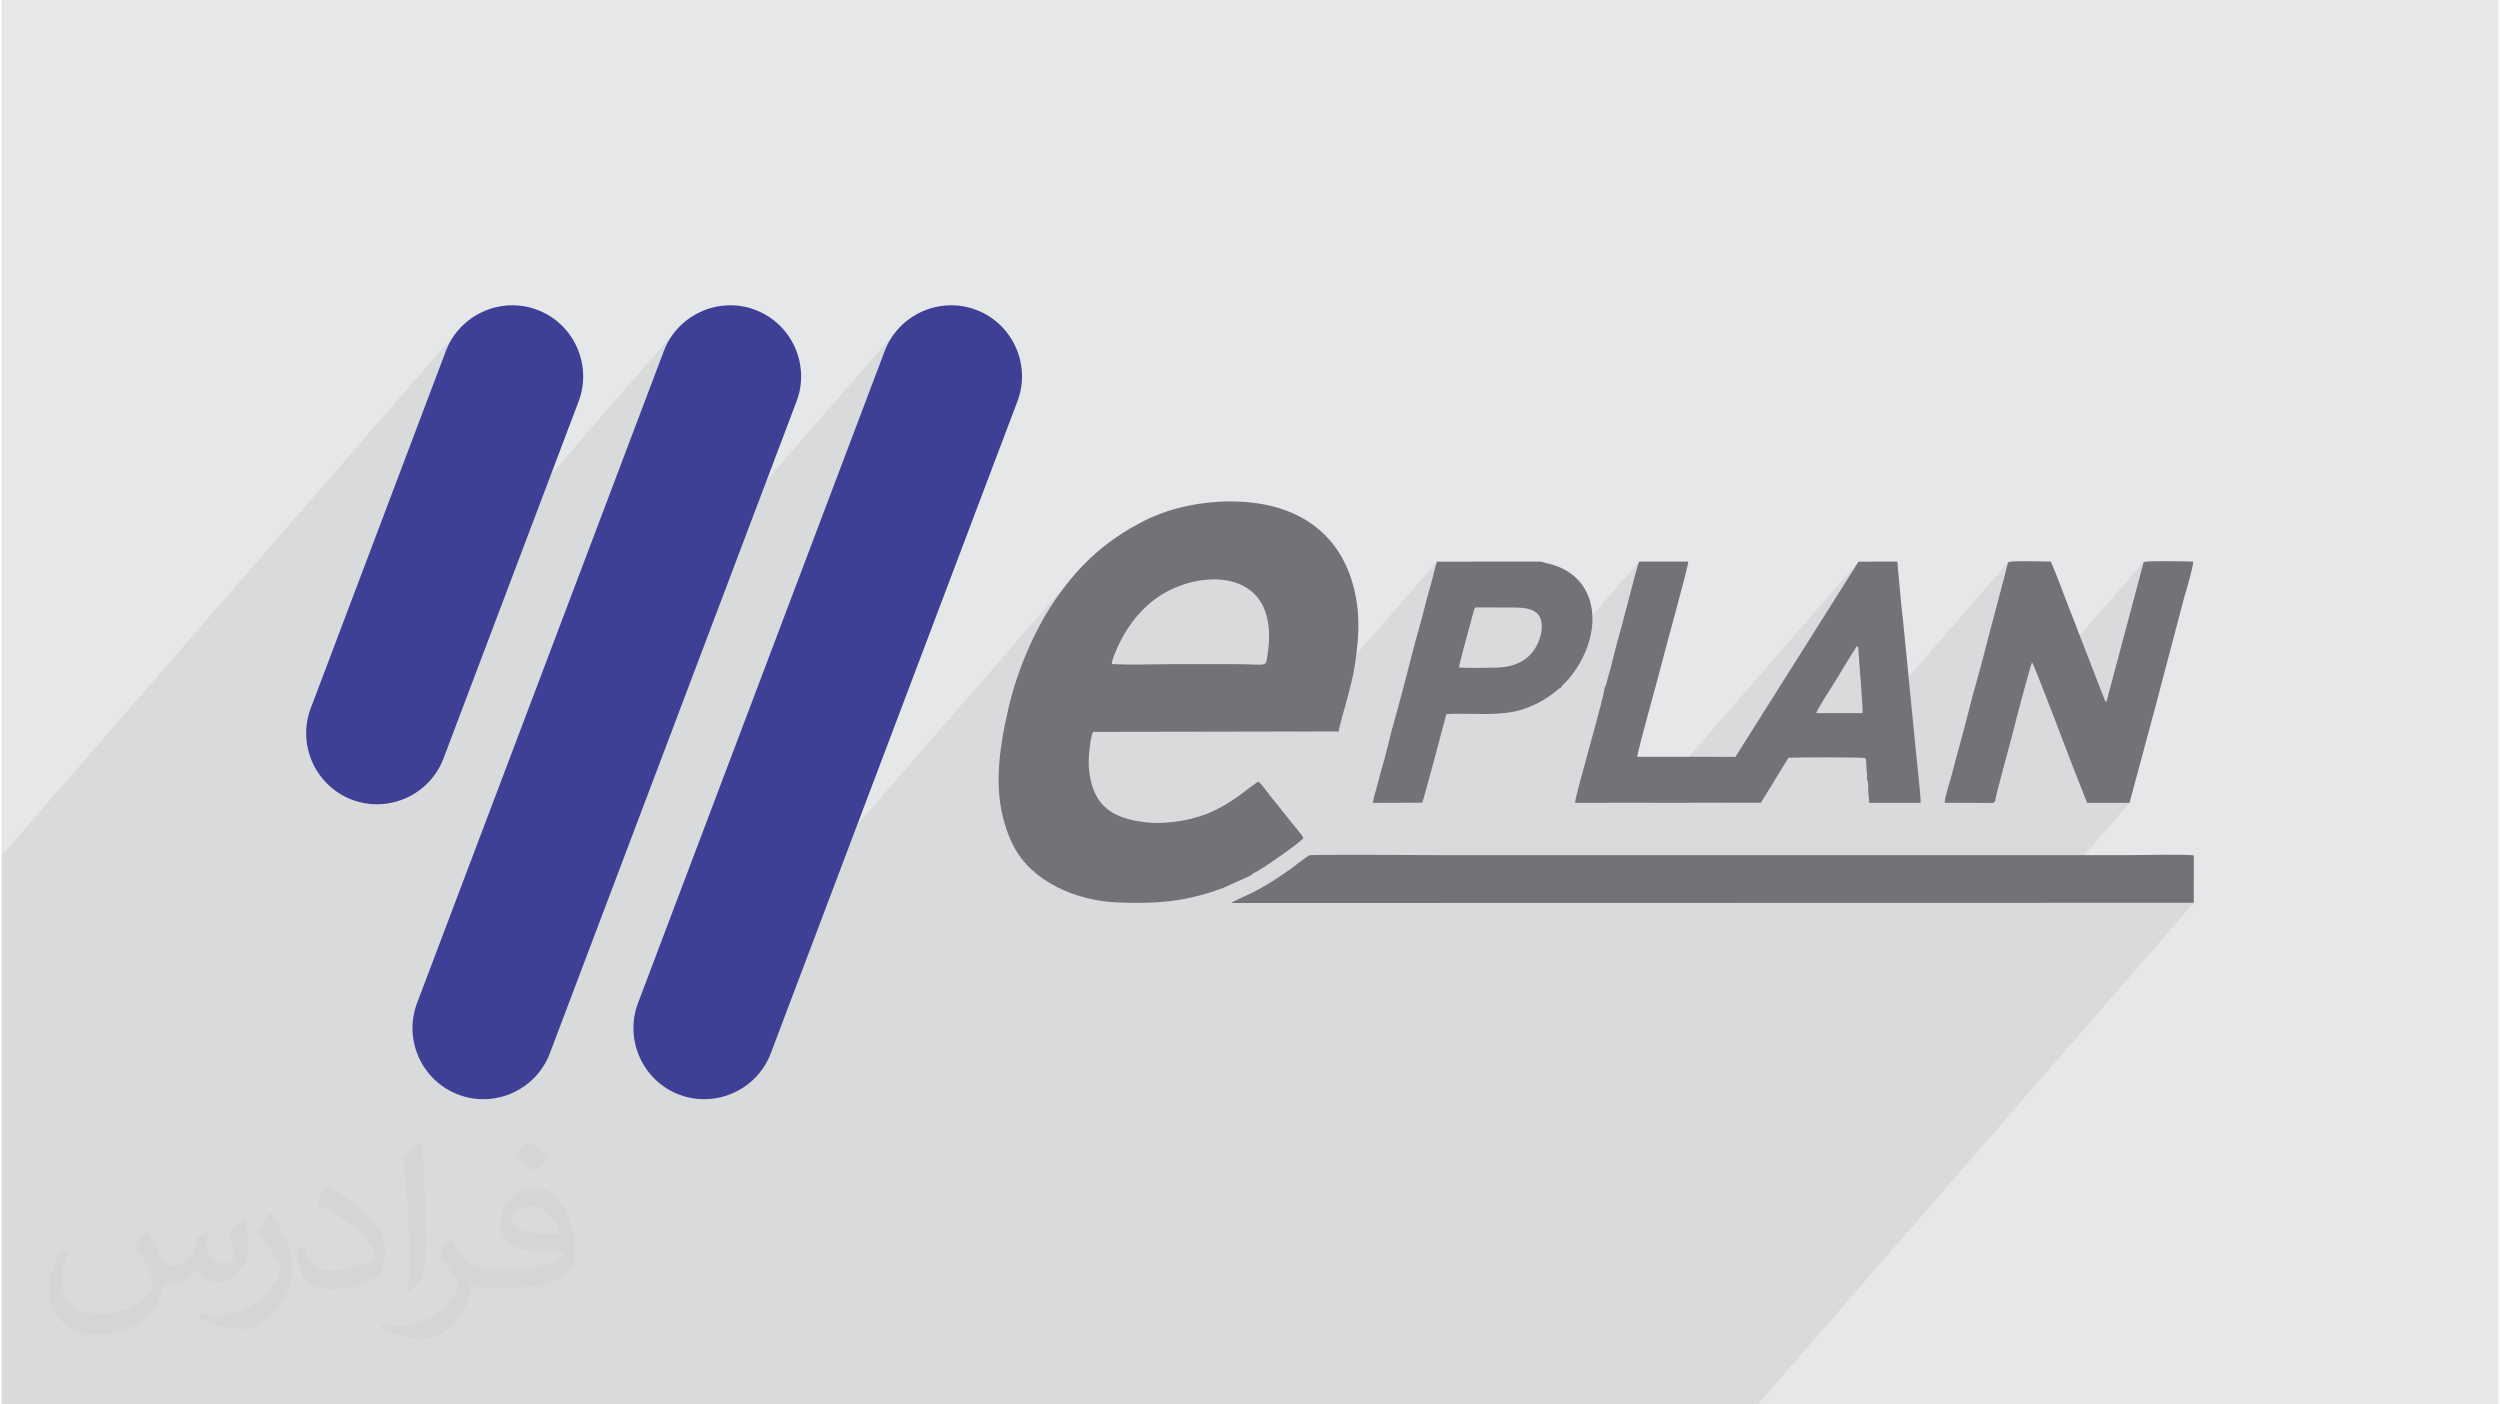 <?xml version="1.0" encoding="UTF-8"?>
<!DOCTYPE svg PUBLIC "-//W3C//DTD SVG 1.0//EN" "http://www.w3.org/TR/2001/REC-SVG-20010904/DTD/svg10.dtd">
<!-- Creator: CorelDRAW 2017 -->
<svg xmlns="http://www.w3.org/2000/svg" xml:space="preserve" width="356px" height="200px" version="1.0" shape-rendering="geometricPrecision" text-rendering="geometricPrecision" image-rendering="optimizeQuality" fill-rule="evenodd" clip-rule="evenodd"
viewBox="0 0 35600 20025"
 xmlns:xlink="http://www.w3.org/1999/xlink">
 <g id="Layer_x0020_1">
  <g id="_2528991417712">
   <path fill="#E6E7E8" d="M0 0l35600 0 0 20025 -35600 0 0 -20025z"/>
   <path fill="#373435" fill-opacity="0.078" d="M16197 8776l-1980 2277 3 -87 8 -123 13 -124 18 -124 20 -124 24 -124 25 -125 28 -124 27 -110 30 -111 33 -110 35 -109 38 -109 41 -107 43 -105 44 -104 47 -102 48 -100 50 -97 52 -94 53 -91 53 -87 55 -84 55 -80 126 -168 130 -156 -6131 7054 -42 -65 -44 -87 -36 -90 -27 -94 -18 -96 -8 -98 1 -99 10 -99 22 -100 31 -98 3517 -9296 41 -94 50 -89 58 -81 -5664 6516 2366 -6252 41 -94 50 -89 58 -81 -5207 5991 -14 -46 -18 -96 -8 -98 1 -98 10 -100 22 -99 31 -98 1926 -5092 42 -94 49 -89 58 -81 -6483 7458 0 93 0 2876 0 606 0 93 0 1282 0 1006 0 1242 0 93 0 534 949 0 1724 0 873 0 553 0 915 0 26 0 687 0 95 0 596 0 88 0 190 0 532 0 267 0 317 0 926 0 95 0 856 0 331 0 132 0 125 0 260 0 189 0 292 0 117 0 64 0 57 0 1 0 42 0 15 0 4 0 26 0 199 0 29 0 3 0 255 0 129 0 84 0 31 0 23 0 359 0 48 0 292 0 104 0 85 0 315 0 43 0 8 0 0 0 0 0 88 0 268 0 145 0 63 0 35 0 14 0 5 0 1 0 1009 0 1051 0 664 0 363 0 36 0 23 0 57 0 290 0 163 0 339 0 207 0 126 0 262 0 127 0 25 0 136 0 163 0 163 0 30 0 518 0 31 0 152 0 76 0 120 0 147 0 648 0 47 0 0 0 1 0 358 0 350 0 627 0 605 0 1569 0 1 0 584 0 6218 -7153 -585 0 586 -674 0 0 -586 674 -1570 0 1239 -1425 -605 0 -195 -496 -20 -51 -28 -73 -35 -91 -24 -65 578 -665 531 -1993 -1478 1701 -21 -54 -35 -86 -28 -67 -19 -44 -11 -19 -1036 1191 15 -51 29 -106 29 -107 28 -107 27 -109 28 -108 28 -108 29 -108 30 -106 30 -105 29 -107 29 -108 28 -108 28 -108 28 -108 28 -107 28 -106 171 -644 6 -24 6 -27 7 -29 7 -30 8 -30 7 -27 8 -24 8 -20 -2422 2786 -137 0 -69 0 548 -631 1 -44 -4 -87 -8 -117 -9 -135 -11 -140 -10 -132 -9 -113 -5 -80 0 -7 -1 -8 0 -8 -1 -8 0 -7 -1 -8 0 -8 -1 -7 0 -1 0 -3 -1 -3 0 -4 -1 -4 0 -4 -1 -3 0 -1 -11 -29 -1946 2238 -362 1 569 -655 1755 -2783 -2989 3438 -1052 1 5 -35 14 -63 21 -87 28 -106 32 -123 37 -135 39 -142 40 -145 40 -145 38 -141 36 -132 31 -120 26 -103 20 -82 11 -57 2 -28 2 -2 2 -2 1 -2 2 -2 1 -3 1 -2 2 -4 2 -4 3 -6 2 -4 1 -2 1 -3 1 -2 1 -2 1 -4 1 -6 2 -8 2 -7 2 -7 2 -7 2 -7 2 -8 1 -7 2 -7 4 -16 4 -15 4 -13 3 -13 4 -12 4 -13 4 -13 4 -13 8 -29 8 -29 8 -29 7 -29 7 -29 7 -30 7 -29 7 -30 14 -54 14 -54 14 -56 16 -56 15 -57 16 -57 16 -57 16 -57 22 -82 30 -115 36 -137 38 -145 37 -142 34 -125 27 -97 18 -55 -1871 2153 -21 3 -119 11 -120 5 -121 1 -33 0 752 -866 57 -79 46 -94 18 -51 14 -54 9 -56 2 -56 -5 -53 -13 -50 -23 -45 -34 -38 -40 -27 -46 -20 -51 -14 -56 -9 -58 -4 -60 -2 -61 0 -61 0 -375 -1 -22 -1 -18 0 -13 1 -10 2 -7 6 -1034 1190 5 -21 42 -161 42 -162 41 -162 43 -162 43 -161 45 -160 16 -55 14 -55 14 -54 13 -53 14 -53 14 -54 14 -53 15 -54 8 -26 7 -26 8 -26 7 -25 7 -26 7 -26 7 -27 7 -28 6 -26 8 -29 7 -30 8 -31 8 -30 8 -28 8 -25 7 -22 -2105 2422 -1190 2 848 -975 16 -29 8 -48 10 -71 14 -120 5 -120 -5 -116 -16 -113 -28 -106 -41 -99 -54 -90 -68 -79 -64 -55 -70 -46 -75 -37 -80 -28 -83 -21 -85 -13 -88 -5 -89 1 -90 8 -91 14 -89 20 -88 25 -85 30 -83 35 -80 39 -75 43 -96 65 -90 72 -84 78 -78 85zm-8558 -4358l0 0zm3107 0l0 0zm3150 0l0 0zm6289 8456l2670 -3071 -2670 3071z"/>
   <g>
    <path fill="#3E4095" d="M13896 4418l0 0c521,197 785,784 588,1304l-3517 9297c-197,520 -784,785 -1305,588l0 0c-520,-197 -785,-784 -588,-1305l3517 -9296c197,-520 784,-785 1305,-588zm-3150 0l0 0c521,197 786,784 589,1304l-3518 9297c-197,520 -784,785 -1304,588l0 0c-521,-197 -786,-784 -589,-1305l3518 -9296c197,-520 784,-785 1304,-588zm-3107 0l0 0c521,197 785,784 589,1304l-1927 5092c-197,520 -784,785 -1305,588l0 0c-520,-197 -785,-784 -588,-1304l1926 -5092c197,-520 785,-785 1305,-588z"/>
    <path fill="#727376" d="M15830 9467c-4,-58 88,-257 114,-309 135,-272 338,-520 601,-682 388,-239 988,-328 1315,-10 201,195 243,522 193,843 -34,222 25,160 -495,160 -287,0 -574,0 -861,0 -276,0 -597,15 -867,-2l0 0zm15427 2731c-73,-22 -767,-6 -902,-6 -3302,0 -6603,0 -9904,0 -197,0 -1752,-12 -1805,3 -20,5 -231,168 -261,190 -161,116 -376,256 -554,344 -56,28 -274,122 -298,146l13723 -3 1 -674 0 0zm-5383 -2030c3,-41 247,-417 287,-482 44,-72 265,-443 299,-479l11 29c0,1 3,23 3,23 2,19 3,42 4,61 9,160 65,798 55,848l-659 0zm2552 1250c-7,-37 228,-873 255,-991 26,-110 249,-954 269,-983 29,25 507,1296 590,1507l195 496 605 0 386 -1434 395 -1500c29,-93 125,-423 127,-506 -126,-2 -615,-16 -706,6l-531 1993c-23,-13 -6,3 -22,-20l-380 -979c-63,-172 -131,-331 -193,-499 -61,-164 -131,-348 -198,-501 -120,-2 -513,-15 -605,6 -21,45 -42,153 -57,211l-171 644c-77,280 -146,578 -228,857 -83,282 -148,579 -228,859 -40,139 -77,284 -115,430 -24,96 -107,341 -109,432l647 2c63,0 38,4 74,-30l0 0zm-7647 -1901c6,-61 181,-691 211,-806 16,-59 19,-51 87,-50l375 1c160,0 336,-8 433,76 105,91 85,272 32,403 -108,271 -341,379 -633,378 -157,0 -353,11 -505,-2l0 0zm1458 285c19,-42 57,-65 90,-103 92,-103 158,-206 221,-332 273,-552 147,-1200 -531,-1340l-71 -20 -1480 1c-19,52 -44,155 -60,221 -18,76 -37,139 -58,210 -42,144 -71,283 -114,431 -122,425 -224,866 -342,1287 -39,138 -82,287 -114,428 -33,141 -73,284 -115,429 -20,70 -38,143 -57,214 -14,52 -50,167 -53,219l701 -2c21,-28 306,-1119 346,-1264 338,-17 658,27 974,-37 179,-36 378,-132 521,-237 29,-21 116,-100 142,-105l0 0zm618 1c16,66 -421,1540 -420,1644l2649 -2 394 -641c108,-7 1064,-9 1093,5 20,17 16,114 19,153 5,53 14,100 6,150 24,31 17,118 19,165 2,53 9,112 15,170l731 0c8,-83 -68,-715 -80,-872l-168 -1708c-36,-285 -55,-570 -83,-860l-554 1 -1755 2783 -1399 -1c2,-85 317,-1191 363,-1387 33,-137 362,-1315 364,-1396l-702 0c-33,82 -197,736 -242,898 -43,152 -86,307 -121,448 -20,80 -36,157 -59,234 -12,37 -20,63 -31,108 -5,20 -9,37 -15,58 -5,18 -2,11 -11,29 -6,13 -7,14 -13,21l0 0zm-5041 2678c20,-26 64,-45 98,-64 31,-19 63,-38 98,-61 110,-71 472,-320 551,-405 -10,-39 -121,-165 -153,-204 -60,-77 -107,-133 -162,-203 -54,-68 -108,-135 -158,-198 -46,-59 -116,-156 -165,-201 -33,7 -246,179 -317,227 -112,76 -205,134 -338,196 -238,112 -613,190 -934,158 -555,-55 -796,-284 -833,-806 -7,-101 21,-419 63,-485l3503 -6c-5,-49 98,-378 116,-455 38,-158 83,-299 108,-465 53,-362 87,-677 8,-1047 -176,-833 -775,-1249 -1581,-1306 -481,-34 -1017,60 -1433,273 -540,277 -892,604 -1225,1069 -297,415 -569,1011 -704,1600 -152,664 -245,1327 68,1955 261,522 906,791 1487,814 577,23 998,-15 1511,-209l392 -177 0 0z"/>
   </g>
   <path fill="#373435" fill-opacity="0.031" d="M2082 17547c68,103 112,202 155,312 32,64 49,183 199,183 44,0 107,-14 163,-45 63,-33 111,-83 136,-159l60 -202 146 -72 10 10c-20,76 -25,149 -25,206 0,169 146,233 262,233 68,0 129,-33 129,-95 0,-80 -34,-216 -78,-338 68,-68 136,-136 214,-191l12 6c34,144 53,286 53,381 0,93 -41,196 -75,264 -70,132 -194,237 -344,237 -114,0 -241,-57 -328,-163l-5 0c-82,102 -209,194 -412,194l-63 0c-10,134 -39,229 -83,314 -121,237 -480,404 -818,404 -470,0 -706,-272 -706,-633 0,-223 73,-431 185,-578l92 38c-70,134 -117,261 -117,385 0,338 275,499 592,499 294,0 658,-187 724,-404 -25,-237 -114,-349 -250,-565 41,-72 94,-144 160,-221l12 0zm5421 -1274c99,62 196,136 291,220 -53,75 -119,143 -201,203 -95,-77 -190,-143 -287,-213 66,-74 131,-146 197,-210zm51 926c-160,0 -291,105 -291,183 0,167 320,219 703,217 -48,-196 -216,-400 -412,-400zm-359 895c208,0 390,-6 529,-41 155,-40 286,-118 286,-172 0,-14 0,-31 -5,-45 -87,8 -187,8 -274,8 -282,0 -498,-64 -583,-222 -21,-44 -36,-93 -36,-149 0,-153 66,-303 182,-406 97,-85 204,-138 313,-138 197,0 354,158 464,408 60,136 101,293 101,491 0,132 -36,243 -118,326 -153,148 -435,204 -867,204l-196 0 0 0 -51 0c-107,0 -184,-19 -245,-66l-10 0c3,25 5,49 5,72 0,97 -32,221 -97,320 -192,286 -400,410 -580,410 -182,0 -405,-70 -606,-161l36 -70c65,27 155,45 279,45 325,0 752,-313 805,-618 -12,-25 -34,-58 -65,-93 -95,-113 -155,-208 -211,-307 48,-95 92,-171 133,-240l17 -2c139,283 265,446 546,446l44 0 0 0 204 0zm-1408 299c24,-130 26,-276 26,-413l0 -202c0,-377 -48,-926 -87,-1283 68,-74 163,-160 238,-218l22 6c51,450 63,971 63,1452 0,126 -5,249 -17,340 -7,114 -73,200 -214,332l-31 -14zm-1449 -596c7,177 94,317 398,317 189,0 349,-49 526,-134 32,-14 49,-33 49,-49 0,-111 -85,-258 -228,-392 -139,-126 -323,-237 -495,-311 -59,-25 -78,-52 -78,-77 0,-51 68,-158 124,-235l19 -2c197,103 417,256 580,427 148,157 240,316 240,489 0,128 -39,249 -102,361 -216,109 -446,192 -674,192 -277,0 -466,-130 -466,-436 0,-33 0,-84 12,-150l95 0zm-501 -503l172 278c63,103 122,215 122,392l0 227c0,183 -117,379 -306,573 -148,132 -279,188 -400,188 -180,0 -386,-56 -624,-159l27 -70c75,20 162,37 269,37 342,-2 692,-252 852,-557 19,-35 26,-68 26,-91 0,-35 -19,-74 -34,-109 -87,-165 -184,-315 -291,-454 56,-88 112,-173 173,-257l14 2z"/>
  </g>
 </g>
</svg>

